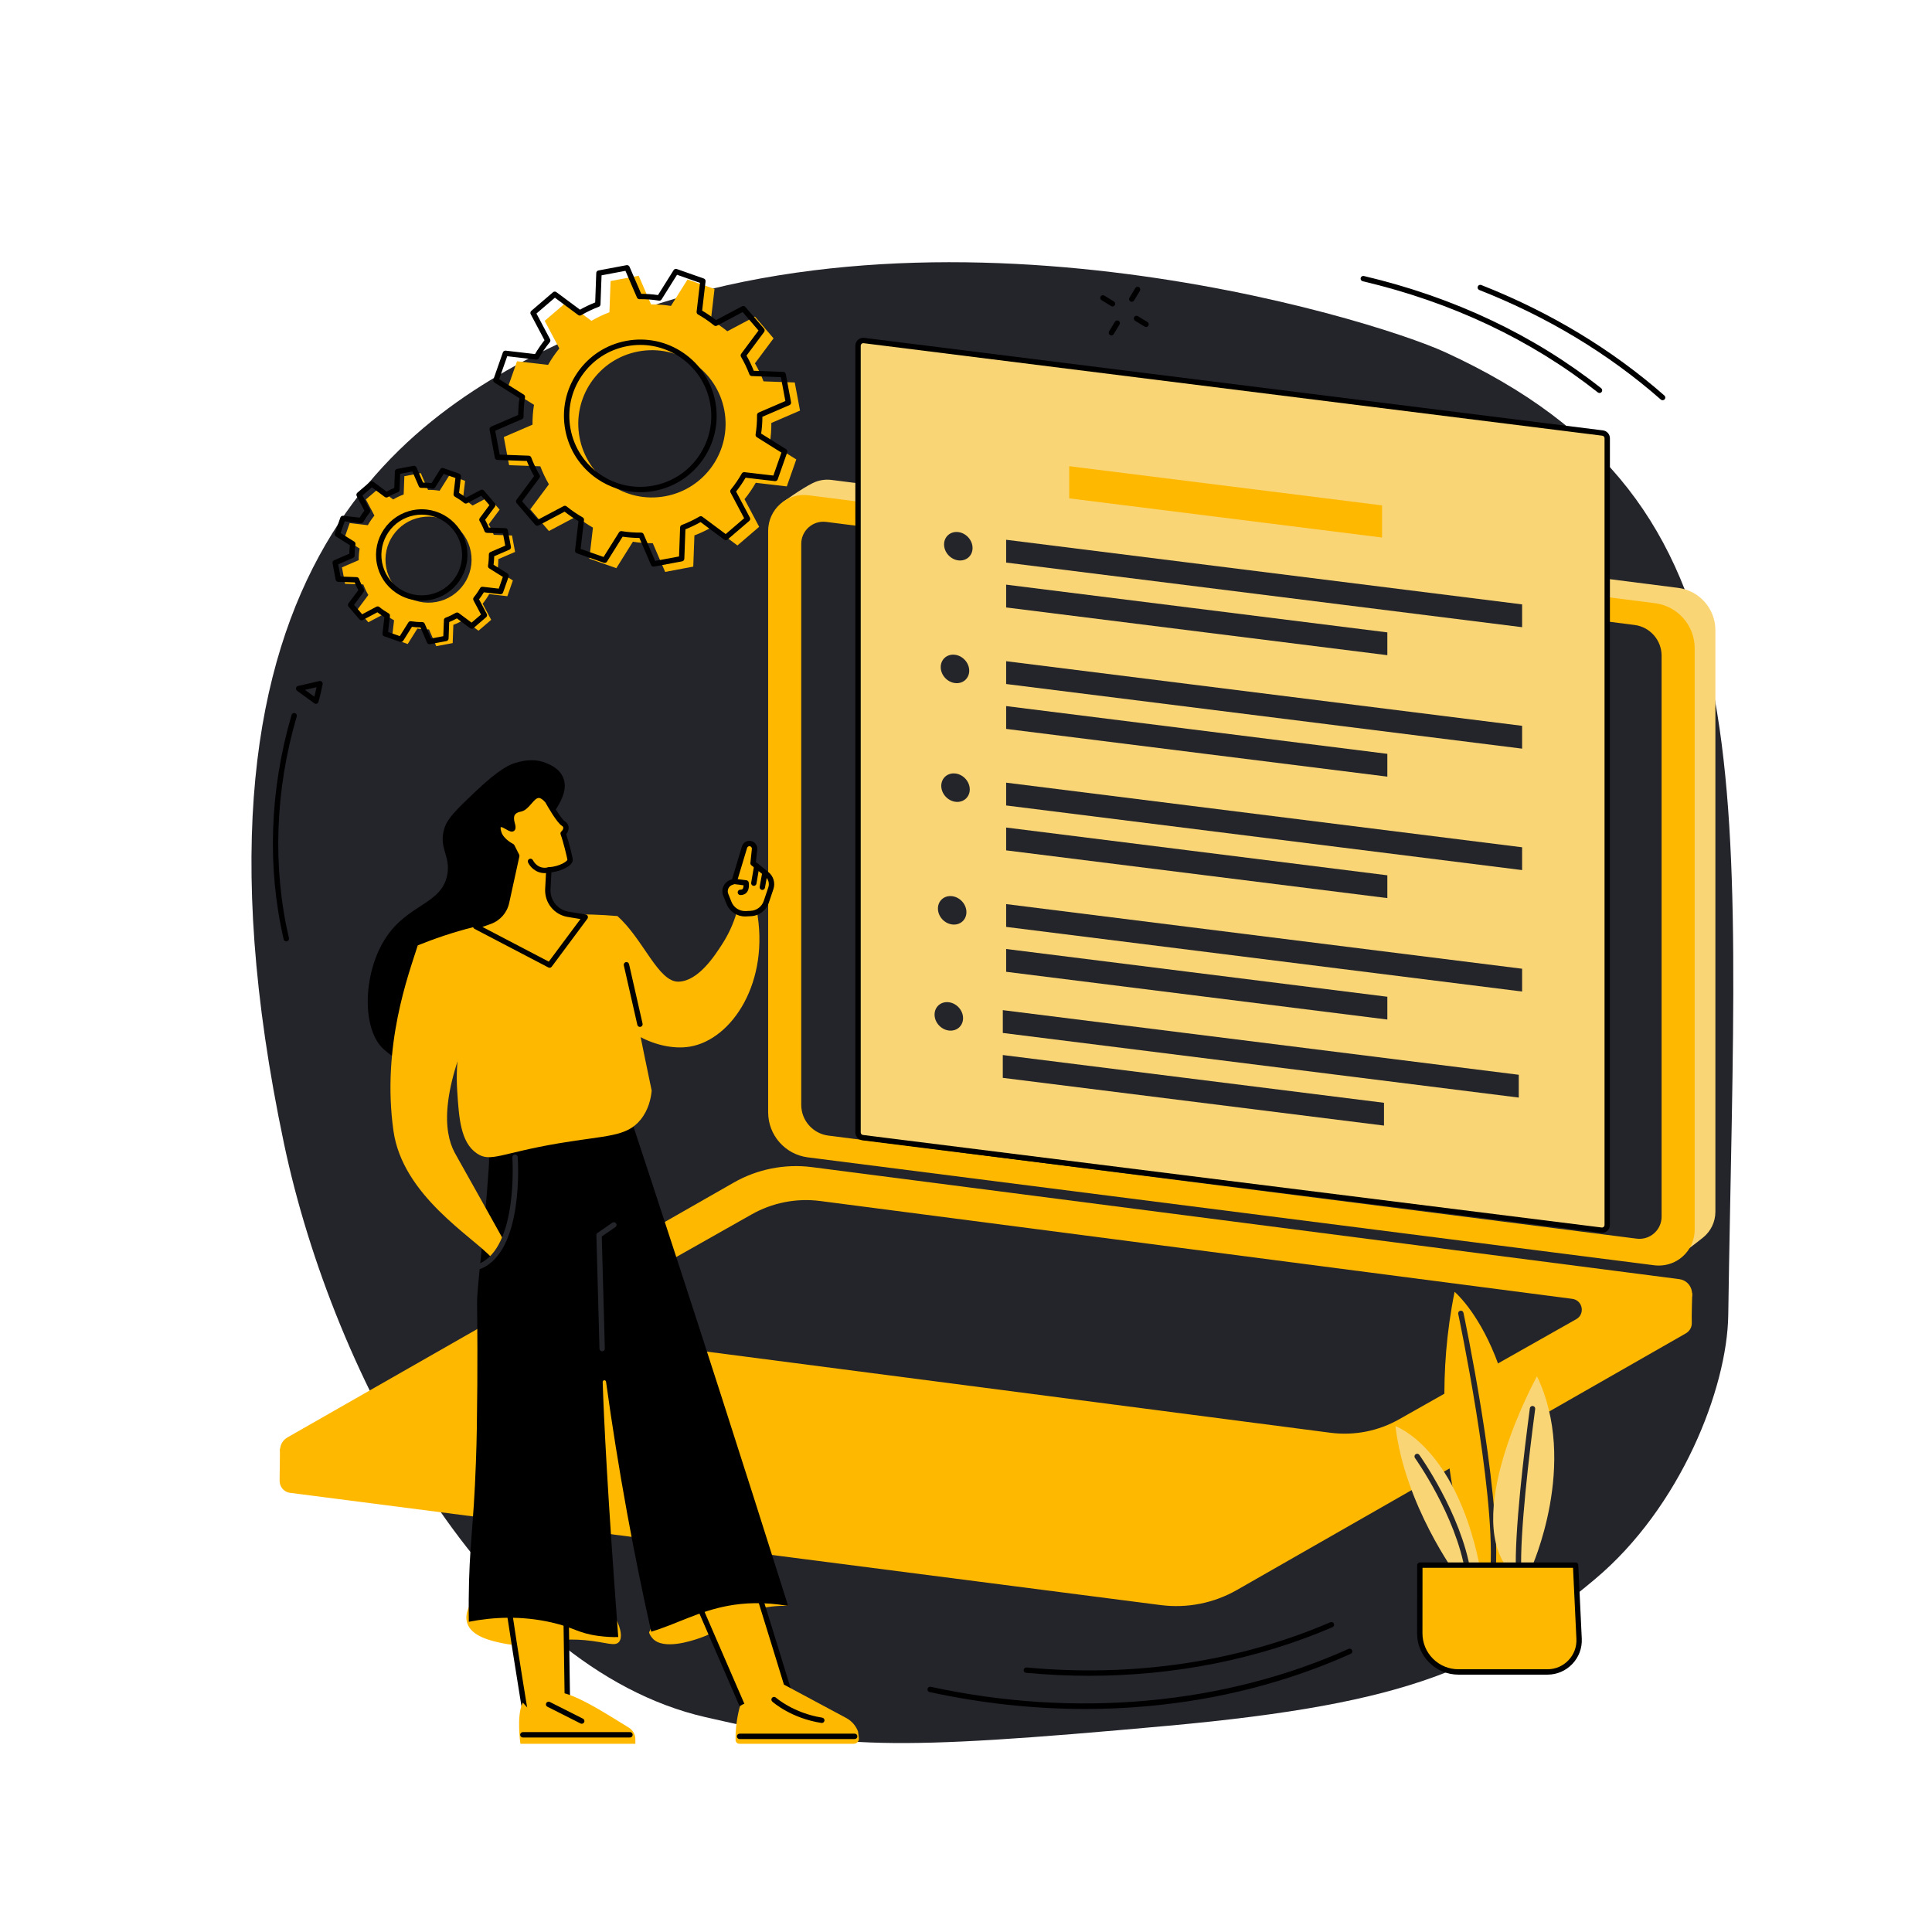 <svg xmlns="http://www.w3.org/2000/svg" xmlns:xlink="http://www.w3.org/1999/xlink" width="500" zoomAndPan="magnify" viewBox="0 0 375 375" height="500" preserveAspectRatio="xMidYMid meet" version="1.0"><path fill="#24242b" d="M 309.594 306.504 C 326.184 292.594 335.242 269.559 335.453 255.266 C 337.012 148.723 343.734 97.418 280.531 68.375 C 265.918 61.66 178.355 34.715 112.188 64.949 C 81.621 78.914 31 107.488 55.125 221.977 C 64.676 267.301 94.938 323.676 136.938 333.301 C 163.348 339.355 171.754 339.969 226.637 334.977 C 274.145 330.652 289.305 323.523 309.594 306.504 " fill-opacity="1" fill-rule="nonzero"/><path fill="#000000" d="M 215.938 59.48 C 215.844 59.48 215.75 59.457 215.664 59.402 L 213.805 58.262 C 213.562 58.113 213.484 57.793 213.637 57.547 C 213.785 57.301 214.105 57.227 214.348 57.375 L 216.211 58.516 C 216.453 58.664 216.531 58.988 216.383 59.23 C 216.285 59.395 216.113 59.48 215.938 59.48 " fill-opacity="1" fill-rule="nonzero"/><path fill="#000000" d="M 222.449 63.473 C 222.355 63.473 222.262 63.449 222.176 63.395 L 220.316 62.258 C 220.074 62.105 219.996 61.785 220.145 61.539 C 220.297 61.297 220.617 61.219 220.859 61.367 L 222.723 62.508 C 222.965 62.66 223.043 62.98 222.895 63.223 C 222.797 63.387 222.625 63.473 222.449 63.473 " fill-opacity="1" fill-rule="nonzero"/><path fill="#000000" d="M 215.723 65.105 C 215.629 65.105 215.535 65.082 215.453 65.031 C 215.207 64.883 215.129 64.562 215.277 64.316 L 216.406 62.449 C 216.555 62.203 216.875 62.125 217.121 62.273 C 217.367 62.422 217.445 62.742 217.297 62.988 L 216.168 64.855 C 216.07 65.016 215.898 65.105 215.723 65.105 " fill-opacity="1" fill-rule="nonzero"/><path fill="#000000" d="M 219.676 58.574 C 219.582 58.574 219.488 58.551 219.406 58.5 C 219.16 58.348 219.082 58.031 219.23 57.785 L 220.359 55.918 C 220.508 55.672 220.828 55.594 221.074 55.738 C 221.32 55.891 221.398 56.211 221.25 56.457 L 220.121 58.32 C 220.023 58.484 219.852 58.574 219.676 58.574 " fill-opacity="1" fill-rule="nonzero"/><path fill="#000000" d="M 55.57 182.719 C 55.332 182.719 55.121 182.555 55.062 182.316 C 51.82 168.344 52.352 153.281 56.598 138.758 C 56.676 138.48 56.965 138.324 57.242 138.406 C 57.516 138.484 57.676 138.773 57.594 139.051 C 53.398 153.402 52.875 168.281 56.078 182.082 C 56.145 182.359 55.969 182.641 55.688 182.703 C 55.648 182.715 55.609 182.719 55.57 182.719 " fill-opacity="1" fill-rule="nonzero"/><path fill="#000000" d="M 59.191 133.902 L 61.008 135.227 C 61.129 134.754 61.293 134.094 61.441 133.387 Z M 61.312 136.613 C 61.203 136.613 61.094 136.578 61.004 136.512 L 57.656 134.074 C 57.492 133.953 57.414 133.746 57.453 133.547 C 57.492 133.348 57.648 133.191 57.848 133.145 L 61.992 132.191 C 62.164 132.152 62.34 132.203 62.469 132.32 C 62.594 132.441 62.652 132.617 62.621 132.789 C 62.305 134.516 61.832 136.168 61.812 136.238 C 61.766 136.402 61.641 136.531 61.48 136.586 C 61.426 136.605 61.367 136.613 61.312 136.613 " fill-opacity="1" fill-rule="nonzero"/><path fill="#000000" d="M 210.625 331.711 C 200.621 331.711 190.512 330.613 180.43 328.426 C 180.148 328.363 179.969 328.086 180.031 327.805 C 180.094 327.523 180.371 327.348 180.652 327.406 C 208.777 333.512 237.582 330.895 261.758 320.047 C 262.02 319.93 262.328 320.047 262.445 320.312 C 262.562 320.574 262.445 320.879 262.184 321 C 249.934 326.496 236.637 329.918 222.668 331.172 C 218.68 331.531 214.66 331.711 210.625 331.711 " fill-opacity="1" fill-rule="nonzero"/><path fill="#000000" d="M 211.391 325.27 C 207.336 325.27 203.258 325.078 199.16 324.691 C 198.875 324.668 198.664 324.414 198.691 324.125 C 198.719 323.84 198.977 323.629 199.262 323.656 C 219.965 325.598 240.355 322.562 258.219 314.879 C 258.484 314.766 258.793 314.887 258.906 315.152 C 259.02 315.414 258.895 315.719 258.633 315.832 C 244.141 322.062 228.008 325.27 211.391 325.27 " fill-opacity="1" fill-rule="nonzero"/><path fill="#000000" d="M 322.715 77.684 C 322.594 77.684 322.469 77.645 322.371 77.559 C 312.242 68.664 300.383 61.508 287.133 56.289 C 286.859 56.184 286.73 55.879 286.836 55.613 C 286.941 55.344 287.246 55.215 287.512 55.32 C 300.875 60.586 312.836 67.801 323.059 76.773 C 323.277 76.965 323.297 77.293 323.105 77.508 C 323.004 77.625 322.859 77.684 322.715 77.684 " fill-opacity="1" fill-rule="nonzero"/><path fill="#000000" d="M 310.465 76.281 C 310.352 76.281 310.238 76.242 310.141 76.168 C 297.164 65.926 281.805 58.668 264.492 54.586 C 264.215 54.52 264.039 54.238 264.105 53.961 C 264.172 53.68 264.453 53.508 264.734 53.574 C 282.191 57.688 297.688 65.016 310.785 75.352 C 311.012 75.527 311.051 75.855 310.875 76.082 C 310.773 76.211 310.617 76.281 310.465 76.281 " fill-opacity="1" fill-rule="nonzero"/><path fill="#fad575" d="M 326.191 243.547 L 161.395 220.633 C 157.258 220.105 154.156 216.586 154.156 212.414 L 151.895 97.492 C 151.895 97.492 155.652 94.785 157.781 93.75 C 158.863 93.223 160.113 92.988 161.41 93.156 L 325.719 114.105 C 329.855 114.633 332.957 118.152 332.957 122.32 L 332.957 235.195 C 332.957 237.215 332.035 238.996 330.605 240.172 C 329.293 241.25 326.191 243.547 326.191 243.547 " fill-opacity="1" fill-rule="nonzero"/><path fill="#ffb800" d="M 321.164 245.074 L 156.855 224.125 C 152.719 223.598 149.617 220.078 149.617 215.906 L 149.617 103.035 C 149.617 99.156 153.023 96.156 156.871 96.648 L 321.18 117.598 C 325.316 118.125 328.418 121.645 328.418 125.816 L 328.418 238.688 C 328.418 242.566 325.012 245.562 321.164 245.074 " fill-opacity="1" fill-rule="nonzero"/><path fill="#ffb800" d="M 321.23 244.559 C 322.918 244.773 324.613 244.25 325.891 243.129 C 327.164 242.004 327.895 240.387 327.895 238.688 L 327.895 125.816 C 327.895 121.918 324.98 118.605 321.113 118.113 L 156.805 97.164 C 155.117 96.949 153.422 97.469 152.145 98.594 C 150.871 99.715 150.137 101.336 150.137 103.031 L 150.137 215.906 C 150.137 219.805 153.055 223.113 156.922 223.609 Z M 321.977 245.645 C 321.684 245.645 321.391 245.629 321.098 245.59 L 156.789 224.641 C 152.402 224.082 149.098 220.328 149.098 215.906 L 149.098 103.031 C 149.098 101.035 149.957 99.133 151.457 97.812 C 152.957 96.492 154.953 95.879 156.938 96.133 L 321.246 117.082 C 325.629 117.641 328.938 121.395 328.938 125.816 L 328.938 238.688 C 328.938 240.688 328.078 242.59 326.578 243.91 C 325.301 245.035 323.66 245.645 321.977 245.645 " fill-opacity="1" fill-rule="nonzero"/><path fill="#24242b" d="M 317.672 240.422 L 160.781 220.418 C 157.773 220.031 155.52 217.473 155.52 214.441 L 155.52 105.562 C 155.52 102.973 157.793 100.973 160.363 101.301 L 317.254 121.305 C 320.262 121.684 322.516 124.246 322.516 127.277 L 322.516 236.156 C 322.516 238.746 320.246 240.75 317.672 240.422 " fill-opacity="1" fill-rule="nonzero"/><path fill="#ffb800" d="M 225.305 311.547 L 56.324 289.762 C 55 289.59 54.254 288.484 54.27 287.379 C 54.281 286.613 54.344 281.234 54.344 281.234 L 143.695 230.168 C 148.172 227.613 153.965 226.625 159.078 227.277 L 325.926 248.797 C 326.93 248.926 327.793 249.578 328.191 250.508 L 328.461 251.137 C 328.461 251.137 328.316 255.621 328.375 256.672 C 328.422 257.488 328.051 258.336 327.191 258.824 L 240.082 308.617 C 235.609 311.172 230.422 312.203 225.305 311.547 " fill-opacity="1" fill-rule="nonzero"/><path fill="#ffb800" d="M 77.105 286.426 L 56.926 283.816 C 54.691 283.531 54.102 280.566 56.059 279.449 L 142.699 229.977 C 147.176 227.422 152.367 226.395 157.48 227.047 L 325.859 248.797 C 328.094 249.082 328.684 252.043 326.727 253.16 L 240.082 302.633 C 235.605 305.188 230.422 306.219 225.305 305.562 L 77.105 286.426 " fill-opacity="1" fill-rule="nonzero"/><path fill="#ffb800" d="M 77.172 285.906 L 225.375 305.047 C 230.344 305.684 235.477 304.664 239.828 302.18 L 326.469 252.711 C 327.309 252.23 327.48 251.391 327.355 250.766 C 327.23 250.145 326.758 249.434 325.793 249.309 L 157.41 227.562 C 152.445 226.93 147.309 227.945 142.961 230.43 L 56.32 279.902 C 55.477 280.383 55.309 281.219 55.434 281.844 C 55.555 282.465 56.031 283.18 56.992 283.301 Z M 228.281 306.273 C 227.266 306.273 226.25 306.207 225.242 306.078 L 56.859 284.332 C 55.617 284.172 54.656 283.277 54.41 282.047 C 54.168 280.816 54.715 279.621 55.801 278.996 L 142.441 229.527 C 146.988 226.93 152.352 225.867 157.547 226.531 L 325.926 248.277 C 327.168 248.438 328.133 249.336 328.375 250.562 C 328.621 251.793 328.074 252.992 326.984 253.613 L 240.344 303.086 C 236.68 305.176 232.488 306.273 228.281 306.273 " fill-opacity="1" fill-rule="nonzero"/><path fill="#24242b" d="M 258.273 278.102 L 112.266 259.105 C 110.25 258.848 109.719 256.172 111.484 255.164 L 145.816 235.758 C 149.859 233.449 154.543 232.52 159.164 233.109 L 305.172 252.105 C 307.191 252.367 307.723 255.039 305.953 256.051 L 271.621 275.453 C 267.578 277.762 262.895 278.691 258.273 278.102 " fill-opacity="1" fill-rule="nonzero"/><path fill="#fad575" d="M 310.816 238.773 L 167.438 220.812 C 166.926 220.75 166.543 220.316 166.543 219.801 L 166.543 67.105 C 166.543 66.492 167.082 66.02 167.691 66.094 L 311.07 84.055 C 311.582 84.117 311.965 84.551 311.965 85.066 L 311.965 237.762 C 311.965 238.375 311.426 238.852 310.816 238.773 " fill-opacity="1" fill-rule="nonzero"/><path fill="#000000" d="M 310.879 238.258 C 311.027 238.277 311.164 238.23 311.273 238.137 C 311.383 238.039 311.441 237.906 311.441 237.762 L 311.441 85.066 C 311.441 84.816 311.254 84.602 311.004 84.57 L 167.625 66.613 C 167.48 66.594 167.34 66.637 167.234 66.73 C 167.125 66.828 167.066 66.961 167.066 67.105 L 167.066 219.801 C 167.066 220.055 167.25 220.266 167.5 220.297 Z M 310.941 239.301 C 310.879 239.301 310.816 239.297 310.754 239.289 L 167.371 221.332 C 166.602 221.234 166.023 220.578 166.023 219.801 L 166.023 67.105 C 166.023 66.664 166.211 66.246 166.543 65.949 C 166.875 65.66 167.32 65.523 167.754 65.578 L 311.133 83.539 C 311.902 83.637 312.484 84.293 312.484 85.066 L 312.484 237.762 C 312.484 238.203 312.293 238.625 311.965 238.914 C 311.68 239.164 311.316 239.301 310.941 239.301 " fill-opacity="1" fill-rule="nonzero"/><path fill="#24242b" d="M 295.441 121.738 L 195.293 109.195 L 195.293 104.77 L 295.441 117.312 L 295.441 121.738 " fill-opacity="1" fill-rule="nonzero"/><path fill="#24242b" d="M 269.281 127.172 L 195.293 117.906 L 195.293 113.48 L 269.281 122.746 L 269.281 127.172 " fill-opacity="1" fill-rule="nonzero"/><path fill="#24242b" d="M 295.441 145.312 L 195.293 132.766 L 195.293 128.34 L 295.441 140.883 L 295.441 145.312 " fill-opacity="1" fill-rule="nonzero"/><path fill="#24242b" d="M 269.281 150.746 L 195.293 141.48 L 195.293 137.051 L 269.281 146.32 L 269.281 150.746 " fill-opacity="1" fill-rule="nonzero"/><path fill="#24242b" d="M 295.441 168.883 L 195.293 156.34 L 195.293 151.914 L 295.441 164.457 L 295.441 168.883 " fill-opacity="1" fill-rule="nonzero"/><path fill="#24242b" d="M 269.281 174.32 L 195.293 165.055 L 195.293 160.625 L 269.281 169.895 L 269.281 174.32 " fill-opacity="1" fill-rule="nonzero"/><path fill="#24242b" d="M 295.441 192.457 L 195.293 179.91 L 195.293 175.484 L 295.441 188.031 L 295.441 192.457 " fill-opacity="1" fill-rule="nonzero"/><path fill="#24242b" d="M 269.281 197.891 L 195.293 188.625 L 195.293 184.199 L 269.281 193.469 L 269.281 197.891 " fill-opacity="1" fill-rule="nonzero"/><path fill="#24242b" d="M 188.773 106.371 C 188.773 107.887 187.535 108.957 186.008 108.77 C 184.48 108.578 183.242 107.191 183.242 105.676 C 183.242 104.164 184.48 103.086 186.008 103.277 C 187.535 103.469 188.773 104.855 188.773 106.371 " fill-opacity="1" fill-rule="nonzero"/><path fill="#24242b" d="M 188.125 130.184 C 188.125 131.699 186.887 132.773 185.359 132.582 C 183.828 132.391 182.594 131.004 182.594 129.488 C 182.594 127.973 183.828 126.898 185.359 127.09 C 186.887 127.281 188.125 128.668 188.125 130.184 " fill-opacity="1" fill-rule="nonzero"/><path fill="#24242b" d="M 188.23 153.227 C 188.23 154.746 186.992 155.816 185.465 155.629 C 183.938 155.438 182.699 154.051 182.699 152.535 C 182.699 151.02 183.938 149.945 185.465 150.137 C 186.992 150.328 188.23 151.715 188.23 153.227 " fill-opacity="1" fill-rule="nonzero"/><path fill="#24242b" d="M 187.582 177.043 C 187.582 178.559 186.344 179.633 184.816 179.438 C 183.285 179.246 182.051 177.863 182.051 176.348 C 182.051 174.832 183.285 173.758 184.816 173.949 C 186.344 174.141 187.582 175.527 187.582 177.043 " fill-opacity="1" fill-rule="nonzero"/><path fill="#24242b" d="M 294.789 213.039 L 194.645 200.496 L 194.645 196.07 L 294.789 208.613 L 294.789 213.039 " fill-opacity="1" fill-rule="nonzero"/><path fill="#24242b" d="M 268.633 218.477 L 194.641 209.211 L 194.641 204.781 L 268.633 214.051 L 268.633 218.477 " fill-opacity="1" fill-rule="nonzero"/><path fill="#24242b" d="M 186.93 197.625 C 186.93 199.141 185.691 200.215 184.164 200.023 C 182.637 199.832 181.398 198.449 181.398 196.934 C 181.398 195.418 182.637 194.344 184.164 194.535 C 185.691 194.727 186.93 196.109 186.93 197.625 " fill-opacity="1" fill-rule="nonzero"/><path fill="#ffb800" d="M 268.258 104.336 L 207.535 96.73 L 207.535 90.488 L 268.258 98.094 L 268.258 104.336 " fill-opacity="1" fill-rule="nonzero"/><path fill="#ffb800" d="M 84.715 116.836 C 80.184 117.688 75.816 114.699 74.965 110.168 C 74.113 105.633 77.102 101.27 81.637 100.418 C 86.172 99.566 90.535 102.555 91.387 107.086 C 92.238 111.621 89.25 115.984 84.715 116.836 Z M 99.977 107.125 L 99.379 103.938 L 95.836 103.809 C 95.562 103.094 95.238 102.41 94.859 101.766 L 96.977 98.93 L 94.863 96.465 L 91.727 98.125 C 91.145 97.648 90.52 97.223 89.863 96.852 L 90.277 93.332 L 87.215 92.254 L 85.332 95.254 C 84.598 95.133 83.844 95.078 83.078 95.086 L 81.676 91.832 L 78.484 92.43 L 78.355 95.969 C 77.641 96.242 76.961 96.566 76.316 96.945 L 73.477 94.832 L 71.012 96.941 L 72.672 100.074 C 72.195 100.66 71.77 101.285 71.398 101.941 L 67.875 101.527 L 66.801 104.59 L 69.801 106.469 C 69.68 107.207 69.625 107.961 69.629 108.723 L 66.375 110.129 L 66.973 113.316 L 70.516 113.445 C 70.789 114.16 71.113 114.84 71.492 115.484 L 69.379 118.324 L 71.492 120.785 L 74.625 119.129 C 75.207 119.605 75.832 120.031 76.488 120.402 L 76.074 123.922 L 79.137 125 L 81.02 122 C 81.754 122.121 82.508 122.176 83.273 122.168 L 84.676 125.422 L 87.867 124.824 L 87.996 121.281 C 88.711 121.012 89.391 120.688 90.035 120.309 L 92.875 122.422 L 95.34 120.309 L 93.68 117.176 C 94.156 116.594 94.582 115.969 94.953 115.312 L 98.477 115.723 L 99.551 112.664 L 96.551 110.785 C 96.672 110.047 96.727 109.293 96.723 108.527 L 99.977 107.125 " fill-opacity="1" fill-rule="nonzero"/><path fill="#000000" d="M 81.863 99.891 C 81.383 99.891 80.898 99.934 80.414 100.027 C 76.168 100.82 73.363 104.922 74.16 109.168 C 74.547 111.223 75.711 113.008 77.438 114.188 C 79.164 115.367 81.246 115.809 83.305 115.422 C 87.551 114.625 90.355 110.523 89.559 106.277 C 88.852 102.523 85.555 99.891 81.863 99.891 Z M 81.84 116.598 C 80.07 116.598 78.34 116.066 76.848 115.047 C 74.891 113.707 73.574 111.688 73.137 109.359 C 72.234 104.551 75.41 99.906 80.223 99.004 C 85.031 98.102 89.68 101.281 90.582 106.086 C 91.484 110.895 88.305 115.543 83.496 116.445 C 82.945 116.547 82.391 116.598 81.84 116.598 Z M 81.957 120.746 C 82.164 120.746 82.352 120.867 82.434 121.059 L 83.672 123.93 L 86.043 123.484 L 86.16 120.359 C 86.164 120.152 86.297 119.965 86.492 119.895 C 87.18 119.633 87.84 119.316 88.457 118.957 C 88.637 118.852 88.863 118.863 89.031 118.988 L 91.535 120.852 L 93.367 119.281 L 91.902 116.52 C 91.805 116.332 91.828 116.105 91.957 115.945 C 92.414 115.387 92.828 114.785 93.184 114.152 C 93.289 113.973 93.488 113.867 93.699 113.895 L 96.805 114.254 L 97.605 111.98 L 94.961 110.32 C 94.781 110.211 94.688 110.004 94.723 109.797 C 94.836 109.098 94.891 108.367 94.883 107.633 C 94.883 107.422 95.004 107.23 95.199 107.148 L 98.07 105.91 L 97.625 103.539 L 94.5 103.426 C 94.289 103.418 94.105 103.285 94.031 103.09 C 93.77 102.402 93.457 101.742 93.094 101.129 C 92.988 100.949 93 100.723 93.125 100.555 L 94.992 98.047 L 93.422 96.219 L 90.656 97.684 C 90.469 97.777 90.246 97.758 90.082 97.625 C 89.523 97.168 88.918 96.758 88.289 96.402 C 88.109 96.297 88.008 96.094 88.031 95.887 L 88.395 92.781 L 86.117 91.98 L 84.457 94.625 C 84.348 94.801 84.141 94.898 83.934 94.863 C 83.23 94.75 82.496 94.691 81.766 94.699 C 81.559 94.699 81.367 94.578 81.285 94.387 L 80.043 91.516 L 77.672 91.961 L 77.559 95.086 C 77.551 95.297 77.418 95.48 77.223 95.555 C 76.539 95.812 75.879 96.129 75.262 96.492 C 75.082 96.598 74.855 96.582 74.688 96.461 L 72.184 94.594 L 70.352 96.164 L 71.816 98.93 C 71.914 99.113 71.891 99.34 71.758 99.5 C 71.305 100.062 70.891 100.664 70.531 101.293 C 70.43 101.477 70.23 101.578 70.02 101.551 L 66.91 101.191 L 66.109 103.465 L 68.758 105.125 C 68.934 105.234 69.031 105.441 68.996 105.648 C 68.883 106.352 68.828 107.082 68.836 107.816 C 68.836 108.027 68.711 108.215 68.52 108.297 L 65.648 109.535 L 66.094 111.91 L 69.219 112.02 C 69.426 112.027 69.613 112.16 69.688 112.355 C 69.945 113.043 70.262 113.703 70.621 114.32 C 70.73 114.5 70.715 114.723 70.59 114.891 L 68.727 117.398 L 70.297 119.23 L 73.062 117.762 C 73.246 117.664 73.473 117.688 73.633 117.82 C 74.195 118.277 74.797 118.688 75.426 119.047 C 75.609 119.148 75.711 119.352 75.688 119.559 L 75.324 122.668 L 77.602 123.469 L 79.262 120.82 C 79.371 120.641 79.578 120.547 79.785 120.582 C 80.484 120.695 81.215 120.754 81.953 120.746 C 81.953 120.746 81.953 120.746 81.957 120.746 Z M 83.359 125.039 C 83.156 125.039 82.965 124.918 82.883 124.727 L 81.613 121.785 C 81.055 121.777 80.5 121.734 79.961 121.66 L 78.262 124.371 C 78.133 124.578 77.875 124.668 77.648 124.586 L 74.586 123.508 C 74.355 123.43 74.215 123.199 74.242 122.957 L 74.613 119.777 C 74.141 119.492 73.684 119.18 73.25 118.844 L 70.418 120.344 C 70.203 120.457 69.938 120.406 69.777 120.223 L 67.664 117.758 C 67.508 117.574 67.496 117.305 67.645 117.109 L 69.555 114.543 C 69.289 114.066 69.051 113.566 68.84 113.047 L 65.637 112.934 C 65.395 112.926 65.191 112.75 65.145 112.508 L 64.547 109.32 C 64.5 109.082 64.629 108.844 64.852 108.746 L 67.793 107.477 C 67.805 106.922 67.844 106.367 67.918 105.828 L 65.207 104.125 C 65 103.996 64.91 103.742 64.992 103.516 L 66.066 100.453 C 66.148 100.223 66.375 100.082 66.621 100.109 L 69.805 100.48 C 70.086 100.008 70.398 99.551 70.734 99.113 L 69.234 96.285 C 69.121 96.066 69.172 95.805 69.355 95.645 L 71.82 93.531 C 72.004 93.375 72.273 93.363 72.469 93.512 L 75.035 95.422 C 75.516 95.156 76.016 94.918 76.531 94.707 L 76.648 91.508 C 76.656 91.262 76.832 91.059 77.074 91.016 L 80.262 90.418 C 80.5 90.371 80.738 90.496 80.836 90.719 L 82.105 93.664 C 82.66 93.672 83.215 93.711 83.758 93.785 L 85.457 91.074 C 85.586 90.867 85.84 90.781 86.07 90.859 L 89.133 91.938 C 89.359 92.016 89.504 92.246 89.477 92.488 L 89.105 95.668 C 89.574 95.953 90.031 96.266 90.469 96.602 L 93.301 95.102 C 93.516 94.988 93.781 95.039 93.938 95.227 L 96.051 97.688 C 96.211 97.871 96.219 98.141 96.074 98.336 L 94.164 100.902 C 94.43 101.379 94.668 101.883 94.879 102.398 L 98.078 102.516 C 98.324 102.523 98.527 102.699 98.57 102.938 L 99.172 106.129 C 99.215 106.363 99.09 106.602 98.863 106.699 L 95.922 107.969 C 95.914 108.527 95.875 109.078 95.801 109.621 L 98.512 111.32 C 98.719 111.449 98.809 111.703 98.727 111.934 L 97.648 114.992 C 97.57 115.223 97.344 115.367 97.098 115.34 L 93.914 114.965 C 93.629 115.438 93.316 115.895 92.98 116.328 L 94.48 119.164 C 94.598 119.375 94.547 119.641 94.359 119.801 L 91.898 121.914 C 91.711 122.074 91.445 122.082 91.246 121.934 L 88.68 120.027 C 88.203 120.289 87.703 120.531 87.188 120.738 L 87.07 123.941 C 87.062 124.184 86.887 124.387 86.645 124.434 L 83.457 125.031 C 83.422 125.035 83.391 125.039 83.359 125.039 " fill-opacity="1" fill-rule="nonzero"/><path fill="#ffb800" d="M 129.172 96.312 C 121.414 97.77 113.941 92.656 112.488 84.902 C 111.031 77.141 116.141 69.672 123.902 68.219 C 131.66 66.762 139.133 71.871 140.59 79.629 C 142.043 87.387 136.934 94.855 129.172 96.312 Z M 155.285 79.695 L 154.262 74.238 L 148.199 74.02 C 147.734 72.797 147.18 71.629 146.531 70.527 L 150.148 65.672 L 146.535 61.457 L 141.172 64.297 C 140.172 63.48 139.105 62.75 137.984 62.113 L 138.688 56.09 L 133.449 54.25 L 130.23 59.379 C 128.969 59.176 127.676 59.082 126.371 59.09 L 123.969 53.523 L 118.512 54.547 L 118.289 60.609 C 117.07 61.07 115.902 61.625 114.797 62.273 L 109.938 58.66 L 105.723 62.273 L 108.562 67.633 C 107.75 68.633 107.02 69.699 106.383 70.82 L 100.355 70.117 L 98.516 75.355 L 103.648 78.574 C 103.441 79.836 103.348 81.125 103.359 82.43 L 97.789 84.832 L 98.812 90.289 L 104.875 90.512 C 105.34 91.734 105.895 92.898 106.543 94 L 102.926 98.859 L 106.543 103.074 L 111.902 100.234 C 112.902 101.047 113.969 101.777 115.09 102.414 L 114.387 108.441 L 119.629 110.281 L 122.844 105.148 C 124.105 105.355 125.398 105.449 126.703 105.438 L 129.105 111.008 L 134.562 109.98 L 134.785 103.922 C 136.008 103.457 137.176 102.902 138.277 102.254 L 143.137 105.871 L 147.352 102.254 L 144.512 96.895 C 145.324 95.895 146.055 94.828 146.691 93.707 L 152.719 94.41 L 154.559 89.176 L 149.426 85.957 C 149.633 84.695 149.727 83.406 149.715 82.098 L 155.285 79.695 " fill-opacity="1" fill-rule="nonzero"/><path fill="#000000" d="M 124.289 66.949 C 123.449 66.949 122.598 67.027 121.742 67.188 C 118.125 67.867 114.988 69.91 112.914 72.945 C 110.836 75.984 110.066 79.645 110.742 83.262 C 111.422 86.879 113.469 90.012 116.504 92.09 C 119.543 94.168 123.207 94.938 126.824 94.258 C 130.438 93.582 133.574 91.535 135.652 88.496 C 137.73 85.465 138.5 81.801 137.82 78.184 C 136.582 71.574 130.781 66.949 124.289 66.949 Z M 124.25 95.539 C 121.297 95.539 118.41 94.656 115.918 92.949 C 112.652 90.715 110.449 87.344 109.719 83.453 C 108.988 79.566 109.82 75.625 112.051 72.359 C 114.289 69.094 117.66 66.895 121.551 66.164 C 125.438 65.434 129.379 66.262 132.648 68.496 C 135.914 70.73 138.113 74.102 138.844 77.992 C 139.574 81.879 138.746 85.82 136.512 89.086 C 134.277 92.352 130.902 94.551 127.016 95.281 L 126.918 94.77 L 127.016 95.281 C 126.094 95.457 125.168 95.539 124.25 95.539 Z M 124.449 103.375 C 124.656 103.375 124.844 103.5 124.926 103.688 L 127.164 108.875 L 131.805 108.008 L 132.008 102.363 C 132.016 102.152 132.148 101.969 132.344 101.895 C 133.539 101.441 134.688 100.891 135.758 100.262 C 135.938 100.16 136.164 100.168 136.332 100.293 L 140.859 103.664 L 144.441 100.59 L 141.797 95.598 C 141.699 95.414 141.719 95.188 141.852 95.027 C 142.645 94.051 143.363 93 143.984 91.906 C 144.09 91.727 144.289 91.625 144.496 91.648 L 150.109 92.305 L 151.676 87.852 L 146.895 84.855 C 146.719 84.742 146.625 84.539 146.66 84.332 C 146.855 83.109 146.949 81.84 146.941 80.562 C 146.938 80.352 147.062 80.164 147.254 80.078 L 152.441 77.84 L 151.57 73.203 L 145.926 72.996 C 145.715 72.988 145.531 72.859 145.457 72.66 C 145.004 71.469 144.457 70.32 143.828 69.25 C 143.723 69.07 143.734 68.844 143.859 68.676 L 147.227 64.152 L 144.152 60.57 L 139.16 63.215 C 138.977 63.312 138.75 63.289 138.59 63.156 C 137.613 62.367 136.562 61.648 135.469 61.027 C 135.289 60.922 135.188 60.719 135.211 60.512 L 135.867 54.902 L 131.41 53.336 L 128.414 58.113 C 128.305 58.293 128.098 58.391 127.891 58.352 C 126.664 58.152 125.395 58.055 124.121 58.07 C 124.117 58.07 124.117 58.07 124.117 58.07 C 123.91 58.07 123.719 57.945 123.637 57.754 L 121.398 52.57 L 116.762 53.441 L 116.555 59.086 C 116.547 59.293 116.414 59.48 116.219 59.551 C 115.027 60.004 113.879 60.551 112.805 61.18 C 112.629 61.289 112.398 61.277 112.234 61.152 L 107.707 57.781 L 104.125 60.855 L 106.77 65.848 C 106.867 66.031 106.844 66.258 106.715 66.418 C 105.918 67.398 105.199 68.449 104.578 69.539 C 104.477 69.719 104.273 69.824 104.066 69.797 L 98.453 69.141 L 96.887 73.594 L 101.668 76.59 C 101.844 76.703 101.938 76.906 101.906 77.113 C 101.707 78.34 101.613 79.605 101.625 80.883 C 101.625 81.094 101.504 81.285 101.309 81.367 L 96.121 83.605 L 96.992 88.242 L 102.641 88.449 C 102.848 88.457 103.031 88.59 103.105 88.785 C 103.559 89.977 104.109 91.125 104.734 92.195 C 104.844 92.375 104.828 92.602 104.703 92.77 L 101.336 97.297 L 104.41 100.875 L 109.402 98.23 C 109.586 98.133 109.812 98.156 109.977 98.289 C 110.949 99.082 112 99.797 113.094 100.422 C 113.277 100.523 113.379 100.727 113.355 100.934 L 112.699 106.543 L 117.152 108.109 L 120.148 103.332 C 120.258 103.152 120.465 103.059 120.672 103.094 C 121.898 103.293 123.168 103.391 124.441 103.375 C 124.445 103.375 124.445 103.375 124.449 103.375 Z M 126.852 109.984 C 126.645 109.984 126.457 109.863 126.371 109.668 L 124.105 104.418 C 123.004 104.41 121.914 104.328 120.848 104.172 L 117.812 109.016 C 117.684 109.223 117.426 109.312 117.199 109.23 L 111.961 107.391 C 111.73 107.309 111.586 107.078 111.617 106.836 L 112.281 101.152 C 111.344 100.602 110.441 99.984 109.59 99.312 L 104.531 101.992 C 104.316 102.105 104.051 102.055 103.891 101.871 L 100.273 97.656 C 100.117 97.473 100.109 97.203 100.254 97.008 L 103.664 92.422 C 103.137 91.488 102.664 90.5 102.258 89.477 L 96.539 89.27 C 96.297 89.258 96.09 89.082 96.047 88.844 L 95.023 83.387 C 94.977 83.148 95.105 82.91 95.328 82.812 L 100.582 80.547 C 100.59 79.445 100.672 78.355 100.824 77.289 L 95.984 74.258 C 95.777 74.125 95.688 73.871 95.77 73.641 L 97.609 68.402 C 97.691 68.176 97.922 68.031 98.16 68.059 L 103.848 68.723 C 104.398 67.789 105.016 66.887 105.688 66.031 L 103.008 60.977 C 102.895 60.762 102.945 60.496 103.129 60.336 L 107.344 56.723 C 107.527 56.562 107.801 56.555 107.992 56.699 L 112.578 60.109 C 113.516 59.582 114.504 59.109 115.527 58.703 L 115.734 52.988 C 115.742 52.746 115.918 52.539 116.16 52.496 L 121.617 51.469 C 121.855 51.43 122.094 51.551 122.191 51.777 L 124.457 57.031 C 125.559 57.035 126.648 57.117 127.715 57.273 L 130.75 52.43 C 130.879 52.223 131.137 52.133 131.363 52.215 L 136.605 54.059 C 136.832 54.137 136.977 54.367 136.949 54.609 L 136.285 60.293 C 137.223 60.844 138.125 61.461 138.977 62.133 L 144.035 59.453 C 144.25 59.34 144.516 59.391 144.672 59.574 L 148.289 63.789 C 148.449 63.977 148.457 64.242 148.312 64.438 L 144.898 69.023 C 145.43 69.957 145.902 70.945 146.305 71.969 L 152.023 72.18 C 152.27 72.188 152.473 72.363 152.516 72.602 L 153.543 78.059 C 153.586 78.297 153.461 78.535 153.238 78.633 L 147.98 80.898 C 147.977 82 147.895 83.09 147.738 84.156 L 152.582 87.191 C 152.789 87.32 152.879 87.574 152.797 87.805 L 150.953 93.043 C 150.875 93.27 150.645 93.418 150.402 93.387 L 144.715 92.723 C 144.164 93.66 143.547 94.562 142.875 95.414 L 145.555 100.469 C 145.668 100.684 145.621 100.953 145.434 101.109 L 141.219 104.723 C 141.035 104.883 140.766 104.891 140.57 104.746 L 135.984 101.336 C 135.051 101.863 134.059 102.336 133.039 102.742 L 132.828 108.457 C 132.82 108.703 132.645 108.906 132.406 108.953 L 126.945 109.977 C 126.914 109.98 126.883 109.984 126.852 109.984 " fill-opacity="1" fill-rule="nonzero"/><path fill="#000000" d="M 104.695 202.949 C 104.48 203.516 104.184 204.039 103.766 204.5 C 102.703 205.684 101.098 206.191 99.57 206.648 C 98.312 207.023 97.031 207.402 95.719 207.414 C 93.113 207.438 90.688 206.016 88.086 205.891 C 86.328 205.805 84.602 206.32 82.863 206.613 C 79.586 207.172 76.961 205.848 74.523 203.703 C 70.207 199.898 70.434 189.219 74.613 182.445 C 79.031 175.293 85.906 175.668 86.859 169.531 C 87.406 166.004 85.082 164.531 86.258 160.77 C 86.871 158.801 88.648 157.105 92.199 153.719 C 97.07 149.074 99.109 148.371 99.816 148.148 C 101.016 147.773 103.441 147.055 106.016 148.109 C 106.785 148.426 108.688 149.203 109.375 151.102 C 110.102 153.09 109.043 155.074 108.469 156.148 C 107.18 158.562 105.543 159.215 104.617 160.348 C 100.484 165.418 108.277 172.602 106.422 184.062 C 106.027 186.523 105.039 188.754 104.402 191.141 C 103.57 194.242 104.863 195.047 105.07 197.832 C 105.199 199.539 105.277 201.395 104.695 202.949 " fill-opacity="1" fill-rule="nonzero"/><path fill="#ffb800" d="M 127.918 312.629 L 125.984 316.848 C 126.074 317.203 126.27 317.559 126.656 318 C 128.707 320.34 134.266 318.477 135.59 318.027 C 140.477 316.391 141.094 314.367 145.488 312.816 C 148.508 311.75 151.223 311.645 152.98 311.707 C 152.773 311.277 152.41 310.602 151.742 310 C 150.793 309.148 149.184 308.293 146.547 308.285 C 141.27 308.273 127.918 312.629 127.918 312.629 " fill-opacity="1" fill-rule="nonzero"/><path fill="#ffb800" d="M 144.617 332.316 C 144.617 332.316 153.582 335.758 153.574 329.887 C 153.57 329.695 146.207 305.93 146.207 305.93 L 135.656 311.637 L 144.617 332.316 " fill-opacity="1" fill-rule="nonzero"/><path fill="#000000" d="M 145.004 331.902 C 145.965 332.238 150.09 333.555 152.039 332.215 C 152.711 331.75 153.043 331.012 153.051 329.945 C 152.766 328.883 147.98 313.41 145.898 306.691 L 136.32 311.867 Z M 149.621 333.836 C 147.164 333.836 144.586 332.859 144.43 332.801 C 144.301 332.75 144.195 332.648 144.141 332.523 L 135.176 311.844 C 135.07 311.598 135.168 311.309 135.406 311.18 L 145.961 305.473 C 146.098 305.398 146.262 305.391 146.402 305.449 C 146.547 305.508 146.656 305.629 146.703 305.777 C 154.094 329.617 154.094 329.785 154.094 329.887 C 154.098 331.328 153.602 332.402 152.629 333.074 C 151.805 333.641 150.727 333.836 149.621 333.836 " fill-opacity="1" fill-rule="nonzero"/><path fill="#ffb800" d="M 143.512 338.465 L 165.723 338.465 C 166.324 338.465 166.785 337.938 166.707 337.344 L 166.543 336.078 C 166.125 334.961 165.312 334.031 164.258 333.465 L 152.211 327.004 C 152.211 327.004 148.324 327.824 148.66 331.898 C 148.66 331.898 146.043 329.387 143.633 331.145 C 143.633 331.145 142.691 334.277 142.77 337.738 C 142.777 338.141 143.109 338.465 143.512 338.465 " fill-opacity="1" fill-rule="nonzero"/><path fill="#000000" d="M 159.512 334.43 C 159.484 334.43 159.457 334.426 159.43 334.422 C 153.539 333.5 150.043 330.406 149.895 330.273 C 149.684 330.082 149.664 329.754 149.855 329.539 C 150.051 329.324 150.379 329.309 150.594 329.5 C 150.625 329.531 154.02 332.52 159.59 333.395 C 159.875 333.441 160.07 333.707 160.027 333.988 C 159.984 334.246 159.762 334.43 159.512 334.43 " fill-opacity="1" fill-rule="nonzero"/><path fill="#000000" d="M 165.895 337.547 L 143.555 337.547 C 143.266 337.547 143.031 337.312 143.031 337.023 C 143.031 336.738 143.266 336.504 143.555 336.504 L 165.895 336.504 C 166.18 336.504 166.414 336.738 166.414 337.023 C 166.414 337.312 166.18 337.547 165.895 337.547 " fill-opacity="1" fill-rule="nonzero"/><path fill="#ffb800" d="M 97.246 318.895 C 95.281 318.461 91.52 317.629 90.688 315.055 C 90.059 313.109 91.406 311.082 91.715 310.625 C 95.508 304.926 108.078 303.312 115.195 308.895 C 118.949 311.836 121.492 317.02 120.164 318.676 C 119.355 319.68 117.656 318.719 113.492 318.352 C 105.727 317.672 103.742 320.332 97.246 318.895 " fill-opacity="1" fill-rule="nonzero"/><path fill="#ffb800" d="M 98.336 308.285 C 98.02 308.484 102.078 333.219 102.078 333.219 L 110.188 334.203 L 109.828 310.375 L 98.336 308.285 " fill-opacity="1" fill-rule="nonzero"/><path fill="#000000" d="M 102.531 332.746 L 109.656 333.617 L 109.316 310.812 L 98.871 308.91 C 99.152 311.723 101.121 324.141 102.531 332.746 Z M 110.188 334.723 C 110.164 334.723 110.145 334.723 110.125 334.723 L 102.016 333.734 C 101.789 333.707 101.605 333.531 101.566 333.301 C 101.555 333.238 100.539 327.043 99.574 320.906 C 97.57 308.152 97.656 308.102 98.055 307.848 C 98.164 307.777 98.301 307.75 98.426 307.773 L 109.922 309.863 C 110.168 309.91 110.348 310.121 110.352 310.371 L 110.707 334.195 C 110.711 334.348 110.645 334.492 110.535 334.59 C 110.438 334.676 110.312 334.723 110.188 334.723 " fill-opacity="1" fill-rule="nonzero"/><path fill="#ffb800" d="M 123.324 338.465 L 101.012 338.465 C 101.012 338.465 100.191 332.93 101.477 330.465 L 102.172 331.246 C 102.531 331.648 103.148 331.68 103.551 331.32 C 104.438 330.523 105.996 329.223 107.34 328.609 C 109.953 327.422 118.695 333.324 122.047 335.328 C 122.84 335.805 123.324 336.66 123.324 337.582 L 123.324 338.465 " fill-opacity="1" fill-rule="nonzero"/><path fill="#000000" d="M 122.281 337.246 L 101.484 337.246 C 101.195 337.246 100.961 337.012 100.961 336.723 C 100.961 336.438 101.195 336.203 101.484 336.203 L 122.281 336.203 C 122.566 336.203 122.801 336.438 122.801 336.723 C 122.801 337.012 122.566 337.246 122.281 337.246 " fill-opacity="1" fill-rule="nonzero"/><path fill="#000000" d="M 112.918 334.578 C 112.84 334.578 112.758 334.562 112.684 334.523 L 106.25 331.277 C 105.992 331.148 105.891 330.836 106.02 330.578 C 106.148 330.324 106.465 330.219 106.719 330.348 L 113.152 333.594 C 113.41 333.723 113.512 334.035 113.383 334.293 C 113.289 334.473 113.105 334.578 112.918 334.578 " fill-opacity="1" fill-rule="nonzero"/><path fill="#000000" d="M 152.98 311.707 C 148.691 298.105 144.359 284.516 139.992 270.934 C 134.102 252.629 128.141 234.352 122.105 216.102 C 112.734 217.199 91.812 210.09 93.996 219.395 C 95.078 224.008 94.977 225.027 94.863 226.746 C 93.957 240.156 92.551 249.746 92.598 253.102 C 92.637 256.078 92.75 265.012 92.551 277.23 C 92.52 279.223 92.465 281.352 92.371 283.914 C 91.914 296.824 91.051 299.973 90.98 310.488 C 90.969 311.965 90.977 313.398 90.996 314.789 C 95.762 313.855 101.211 313.598 106.988 314.898 C 111.555 315.93 112.07 316.98 116.184 317.535 C 117.535 317.715 118.801 317.781 120 317.754 C 117.902 289.809 117.207 275.258 116.98 268.25 C 116.965 267.836 117.578 267.781 117.633 268.195 C 118.773 276.43 120.125 284.945 121.727 293.715 C 123.172 301.645 124.742 309.309 126.395 316.707 C 131.262 315.27 135.531 312.75 141.34 311.68 C 144.379 311.121 148.254 310.883 152.98 311.707 " fill-opacity="1" fill-rule="nonzero"/><path fill="#24242b" d="M 116.879 262.285 C 116.598 262.285 116.363 262.062 116.355 261.781 L 115.758 239.742 C 115.754 239.566 115.836 239.402 115.984 239.301 L 118.855 237.324 C 119.09 237.16 119.414 237.219 119.578 237.457 C 119.742 237.691 119.684 238.02 119.445 238.18 L 116.805 239.996 L 117.398 261.754 C 117.406 262.039 117.18 262.277 116.891 262.285 C 116.887 262.285 116.883 262.285 116.879 262.285 " fill-opacity="1" fill-rule="nonzero"/><path fill="#ffb800" d="M 92.613 196.453 C 88.773 192.133 84.934 187.812 81.09 183.492 C 79.289 189.172 74.059 203.02 76.367 219.48 C 78.133 232.074 91.75 240.031 95.43 244.121 C 96.336 243.105 97.094 241.926 97.723 240.664 C 96.648 238.73 95.039 235.836 93.07 232.32 C 89.305 225.586 88.559 224.305 88.238 223.699 C 86.059 219.555 85.449 211.895 92.613 196.453 " fill-opacity="1" fill-rule="nonzero"/><path fill="#ffb800" d="M 92.531 223.859 C 95.203 225.699 97.148 223.828 108.457 221.914 C 117.719 220.344 121.617 220.719 124.363 217.297 C 125.875 215.414 126.34 213.246 126.492 211.695 C 125.5 206.992 124.523 202.23 123.566 197.426 C 122.254 190.812 121.008 184.27 119.832 177.805 C 113.25 177.23 107.648 177.496 103.406 177.938 C 97.875 178.516 93.684 179.504 91.973 179.93 C 87.781 180.98 84.188 182.25 81.09 183.492 C 84.234 188.051 87.379 192.609 90.527 197.168 C 89.527 200.344 88.34 205.438 88.742 211.699 C 89.086 217.02 89.387 221.691 92.531 223.859 " fill-opacity="1" fill-rule="nonzero"/><path fill="#ffb800" d="M 143.094 176.73 C 142.648 178.352 141.82 180.699 140.215 183.195 C 138.727 185.504 135.559 190.426 131.719 190.539 C 127.762 190.66 124.867 182.25 119.832 177.805 C 119.18 178.398 115.438 184.176 116.512 191.227 C 117.758 199.387 127.309 204.246 133.895 203.152 C 142.109 201.785 149.539 190.527 146.84 176.48 L 143.094 176.73 " fill-opacity="1" fill-rule="nonzero"/><path fill="#ffb800" d="M 142.512 171.082 L 144.512 164.434 C 144.648 163.977 145.098 163.68 145.578 163.734 C 146.121 163.793 146.516 164.281 146.457 164.824 L 146.168 167.551 L 148.82 169.676 C 149.637 170.328 149.957 171.422 149.621 172.41 L 148.742 175.031 C 148.297 176.34 147.098 177.246 145.711 177.312 L 144.781 177.355 C 143.348 177.426 142.027 176.578 141.496 175.25 L 140.867 173.68 C 140.477 172.695 140.992 171.586 142 171.25 L 142.512 171.082 " fill-opacity="1" fill-rule="nonzero"/><path fill="#000000" d="M 142.512 171.082 L 142.516 171.082 Z M 145.465 164.246 C 145.258 164.246 145.07 164.383 145.008 164.586 L 143.012 171.23 C 142.961 171.395 142.836 171.523 142.676 171.574 L 142.164 171.746 C 141.812 171.859 141.535 172.109 141.383 172.441 C 141.227 172.773 141.215 173.145 141.352 173.484 L 141.98 175.055 C 142.43 176.18 143.547 176.891 144.758 176.84 L 145.688 176.793 C 146.867 176.738 147.871 175.98 148.246 174.863 L 149.129 172.246 C 149.391 171.465 149.137 170.598 148.496 170.082 L 145.844 167.957 C 145.707 167.848 145.633 167.672 145.652 167.496 L 145.938 164.77 C 145.965 164.516 145.777 164.281 145.52 164.25 C 145.5 164.25 145.484 164.246 145.465 164.246 Z M 144.621 177.883 C 143.039 177.883 141.605 176.922 141.012 175.441 L 140.387 173.871 C 140.141 173.262 140.16 172.598 140.438 172.004 C 140.711 171.414 141.223 170.961 141.836 170.758 L 142.09 170.672 L 144.012 164.285 C 144.223 163.582 144.91 163.129 145.637 163.215 C 146.461 163.309 147.062 164.059 146.977 164.879 L 146.719 167.324 L 149.145 169.27 C 150.129 170.055 150.52 171.387 150.117 172.578 L 149.234 175.195 C 148.719 176.723 147.348 177.758 145.738 177.832 L 144.809 177.879 C 144.746 177.879 144.684 177.883 144.621 177.883 " fill-opacity="1" fill-rule="nonzero"/><path fill="#ffb800" d="M 142.512 171.082 L 144.812 171.375 C 144.812 171.375 145.156 173.246 143.703 173.211 L 142.512 171.082 " fill-opacity="1" fill-rule="nonzero"/><path fill="#000000" d="M 143.746 173.73 C 143.727 173.73 143.711 173.73 143.691 173.73 C 143.402 173.723 143.176 173.484 143.184 173.195 C 143.191 172.91 143.422 172.676 143.715 172.688 C 143.988 172.695 144.09 172.609 144.145 172.543 C 144.281 172.383 144.324 172.09 144.328 171.836 L 142.445 171.598 C 142.16 171.562 141.957 171.301 141.996 171.016 C 142.031 170.73 142.293 170.531 142.578 170.562 L 144.879 170.859 C 145.105 170.887 145.285 171.059 145.324 171.281 C 145.348 171.406 145.531 172.527 144.938 173.223 C 144.734 173.457 144.367 173.73 143.746 173.73 " fill-opacity="1" fill-rule="nonzero"/><path fill="#ffb800" d="M 146.879 168.125 L 146.316 171.422 L 146.879 168.125 " fill-opacity="1" fill-rule="nonzero"/><path fill="#000000" d="M 146.316 171.941 C 146.289 171.941 146.258 171.938 146.23 171.934 C 145.945 171.883 145.754 171.617 145.805 171.332 L 146.367 168.039 C 146.414 167.754 146.684 167.562 146.965 167.613 C 147.25 167.66 147.441 167.93 147.391 168.211 L 146.828 171.508 C 146.785 171.762 146.566 171.941 146.316 171.941 " fill-opacity="1" fill-rule="nonzero"/><path fill="#ffb800" d="M 148.438 169.594 L 147.965 172.211 L 148.438 169.594 " fill-opacity="1" fill-rule="nonzero"/><path fill="#000000" d="M 147.965 172.734 C 147.934 172.734 147.902 172.73 147.871 172.727 C 147.59 172.672 147.402 172.402 147.453 172.121 L 147.926 169.5 C 147.977 169.219 148.25 169.031 148.531 169.082 C 148.812 169.133 149 169.402 148.949 169.688 L 148.477 172.305 C 148.434 172.559 148.211 172.734 147.965 172.734 " fill-opacity="1" fill-rule="nonzero"/><path fill="#000000" d="M 124.215 199.324 C 123.977 199.324 123.762 199.16 123.707 198.918 L 121.082 187.371 C 121.02 187.09 121.195 186.812 121.477 186.746 C 121.754 186.684 122.035 186.859 122.098 187.141 L 124.723 198.688 C 124.785 198.969 124.609 199.246 124.332 199.309 C 124.293 199.316 124.254 199.324 124.215 199.324 " fill-opacity="1" fill-rule="nonzero"/><path fill="#24242b" d="M 93.109 246.316 C 92.902 246.316 92.707 246.191 92.625 245.988 C 92.52 245.723 92.648 245.422 92.914 245.312 C 100.598 242.195 99.465 224.824 99.449 224.648 C 99.43 224.363 99.648 224.113 99.934 224.094 C 100.219 224.074 100.469 224.289 100.488 224.578 C 100.543 225.32 101.684 242.879 93.305 246.277 C 93.238 246.301 93.172 246.316 93.109 246.316 " fill-opacity="1" fill-rule="nonzero"/><path fill="#ffb800" d="M 110.285 177.469 C 107.91 177.082 106.211 174.973 106.336 172.574 L 106.531 168.855 C 108.781 168.68 110.656 167.605 110.648 166.898 C 110.648 166.551 109.82 163.168 109.305 161.77 C 109.742 161.414 110.273 160.438 109.332 159.844 C 108.391 159.242 106.281 155.438 106.281 155.438 C 103.676 152.414 102.922 156.676 100.98 157.031 C 99.633 157.277 98.902 158.094 99.41 159.852 C 99.918 161.609 98.949 160.727 97.961 160.227 C 96.969 159.723 96.297 160.113 96.84 161.711 C 97.383 163.309 99.363 164.27 99.363 164.27 L 100.305 166.109 L 98.324 175.16 C 97.949 176.871 96.719 178.27 95.066 178.855 L 92.34 179.828 L 106.672 187.32 L 113.598 178.008 L 110.285 177.469 " fill-opacity="1" fill-rule="nonzero"/><path fill="#000000" d="M 93.637 179.918 L 106.52 186.652 L 112.668 178.387 L 110.199 177.98 C 107.562 177.551 105.676 175.215 105.816 172.547 L 106.012 168.828 C 106.023 168.566 106.23 168.355 106.492 168.336 C 108.691 168.164 110.059 167.191 110.133 166.883 C 110.105 166.551 109.328 163.332 108.816 161.949 C 108.738 161.742 108.805 161.508 108.977 161.367 C 109.16 161.219 109.348 160.91 109.332 160.668 C 109.328 160.574 109.293 160.434 109.051 160.281 C 108.074 159.66 106.273 156.492 105.852 155.738 C 105.355 155.172 104.926 154.883 104.578 154.883 C 104.109 154.883 103.645 155.422 103.148 155.996 C 102.586 156.645 101.953 157.383 101.07 157.543 C 100.508 157.645 100.125 157.852 99.934 158.16 C 99.719 158.504 99.711 159.023 99.91 159.707 C 100.09 160.324 100.199 160.941 99.781 161.27 C 99.34 161.613 98.801 161.301 98.227 160.969 C 98.066 160.875 97.895 160.777 97.727 160.691 C 97.395 160.523 97.223 160.535 97.191 160.551 C 97.195 160.551 97.07 160.773 97.332 161.543 C 97.797 162.91 99.574 163.793 99.594 163.801 C 99.691 163.852 99.777 163.934 99.828 164.031 L 100.766 165.875 C 100.82 165.98 100.836 166.105 100.812 166.219 L 98.832 175.27 C 98.418 177.172 97.074 178.691 95.238 179.348 Z M 106.672 187.84 C 106.59 187.84 106.508 187.82 106.434 187.781 L 92.098 180.289 C 91.914 180.191 91.805 179.996 91.82 179.793 C 91.832 179.582 91.969 179.406 92.164 179.336 L 94.891 178.363 C 96.383 177.836 97.477 176.594 97.816 175.051 L 99.754 166.18 L 98.977 164.652 C 98.457 164.371 96.863 163.398 96.348 161.879 C 96 160.867 96.059 160.156 96.516 159.758 C 96.746 159.559 97.27 159.293 98.195 159.762 C 98.383 159.855 98.57 159.965 98.746 160.066 C 98.812 160.105 98.887 160.148 98.961 160.188 C 98.949 160.133 98.93 160.066 98.91 159.996 C 98.629 159.02 98.672 158.215 99.047 157.609 C 99.398 157.043 100.016 156.676 100.887 156.52 C 101.402 156.422 101.891 155.859 102.359 155.316 C 102.984 154.59 103.633 153.84 104.578 153.84 C 105.258 153.84 105.945 154.25 106.676 155.098 C 106.699 155.125 106.719 155.156 106.734 155.188 C 107.586 156.719 109.039 159.039 109.609 159.402 C 110.203 159.777 110.352 160.266 110.371 160.609 C 110.398 161.094 110.184 161.566 109.902 161.902 C 110.398 163.387 111.168 166.445 111.172 166.895 C 111.18 168.023 109.074 169.051 107.027 169.324 L 106.855 172.605 C 106.746 174.738 108.254 176.609 110.367 176.957 L 113.68 177.496 C 113.859 177.523 114.012 177.645 114.078 177.812 C 114.148 177.98 114.121 178.172 114.016 178.32 L 107.09 187.629 C 106.988 187.766 106.832 187.84 106.672 187.84 " fill-opacity="1" fill-rule="nonzero"/><path fill="#000000" d="M 105.723 169.473 C 103.957 169.473 102.859 168.195 102.496 167.41 C 102.375 167.152 102.488 166.84 102.746 166.719 C 103.008 166.598 103.316 166.711 103.438 166.969 C 103.477 167.051 104.359 168.836 106.41 168.348 C 106.691 168.281 106.973 168.453 107.039 168.734 C 107.105 169.012 106.93 169.293 106.652 169.359 C 106.324 169.438 106.012 169.473 105.723 169.473 " fill-opacity="1" fill-rule="nonzero"/><path fill="#ffb800" d="M 287.094 306.922 C 287.094 306.922 275.93 282.453 282.336 250.738 C 282.336 250.738 299.637 265.23 293.398 306.922 L 287.094 306.922 " fill-opacity="1" fill-rule="nonzero"/><path fill="#24242b" d="M 289.824 304.891 C 289.816 304.891 289.805 304.891 289.797 304.891 C 289.508 304.875 289.289 304.629 289.305 304.344 C 290.16 288.727 283.109 255.363 283.039 255.027 C 282.977 254.742 283.156 254.469 283.438 254.41 C 283.719 254.348 283.996 254.527 284.055 254.809 C 284.129 255.145 291.203 288.645 290.344 304.398 C 290.332 304.676 290.098 304.891 289.824 304.891 " fill-opacity="1" fill-rule="nonzero"/><path fill="#fad575" d="M 298.328 267.141 C 298.328 267.141 283.941 293.125 292.594 304.371 L 297.227 304.371 C 297.227 304.371 306.473 284.059 298.328 267.141 " fill-opacity="1" fill-rule="nonzero"/><path fill="#24242b" d="M 294.758 305.578 C 294.477 305.578 294.246 305.359 294.238 305.078 C 293.941 297.488 295.805 281.941 296.945 273.348 C 296.98 273.066 297.242 272.863 297.527 272.902 C 297.812 272.938 298.012 273.203 297.977 273.484 C 296.84 282.047 294.984 297.523 295.277 305.039 C 295.289 305.324 295.062 305.566 294.777 305.578 C 294.77 305.578 294.762 305.578 294.758 305.578 " fill-opacity="1" fill-rule="nonzero"/><path fill="#fad575" d="M 270.863 276.828 C 270.863 276.828 283.113 281.008 287.551 305.758 L 282.734 305.758 C 282.734 305.758 272.672 292.164 270.863 276.828 " fill-opacity="1" fill-rule="nonzero"/><path fill="#24242b" d="M 284.922 305.578 C 284.672 305.578 284.449 305.398 284.406 305.141 C 282.59 294.168 274.723 283.105 274.645 282.996 C 274.477 282.762 274.531 282.438 274.766 282.27 C 275 282.102 275.324 282.156 275.488 282.391 C 275.57 282.504 283.578 293.758 285.434 304.973 C 285.48 305.258 285.289 305.523 285.004 305.57 C 284.977 305.578 284.949 305.578 284.922 305.578 " fill-opacity="1" fill-rule="nonzero"/><path fill="#ffb800" d="M 275.59 303.793 L 305.82 303.793 L 306.5 318.09 C 306.668 321.594 303.871 324.523 300.359 324.523 L 283.094 324.523 C 278.938 324.523 275.574 321.16 275.578 317.008 L 275.59 303.793 " fill-opacity="1" fill-rule="nonzero"/><path fill="#000000" d="M 276.109 304.312 L 276.098 317.008 C 276.094 318.875 276.82 320.633 278.141 321.957 C 279.465 323.277 281.223 324.004 283.09 324.004 L 300.359 324.004 C 301.91 324.004 303.355 323.387 304.43 322.262 C 305.504 321.141 306.055 319.664 305.98 318.113 L 305.324 304.312 Z M 300.359 325.047 L 283.09 325.047 C 280.945 325.047 278.922 324.211 277.406 322.691 C 275.887 321.172 275.055 319.152 275.055 317.004 L 275.066 303.793 C 275.066 303.504 275.301 303.273 275.586 303.273 L 305.82 303.273 C 306.098 303.273 306.328 303.488 306.34 303.766 L 307.02 318.062 C 307.105 319.902 306.453 321.648 305.184 322.98 C 303.91 324.312 302.199 325.047 300.359 325.047 " fill-opacity="1" fill-rule="nonzero"/></svg>